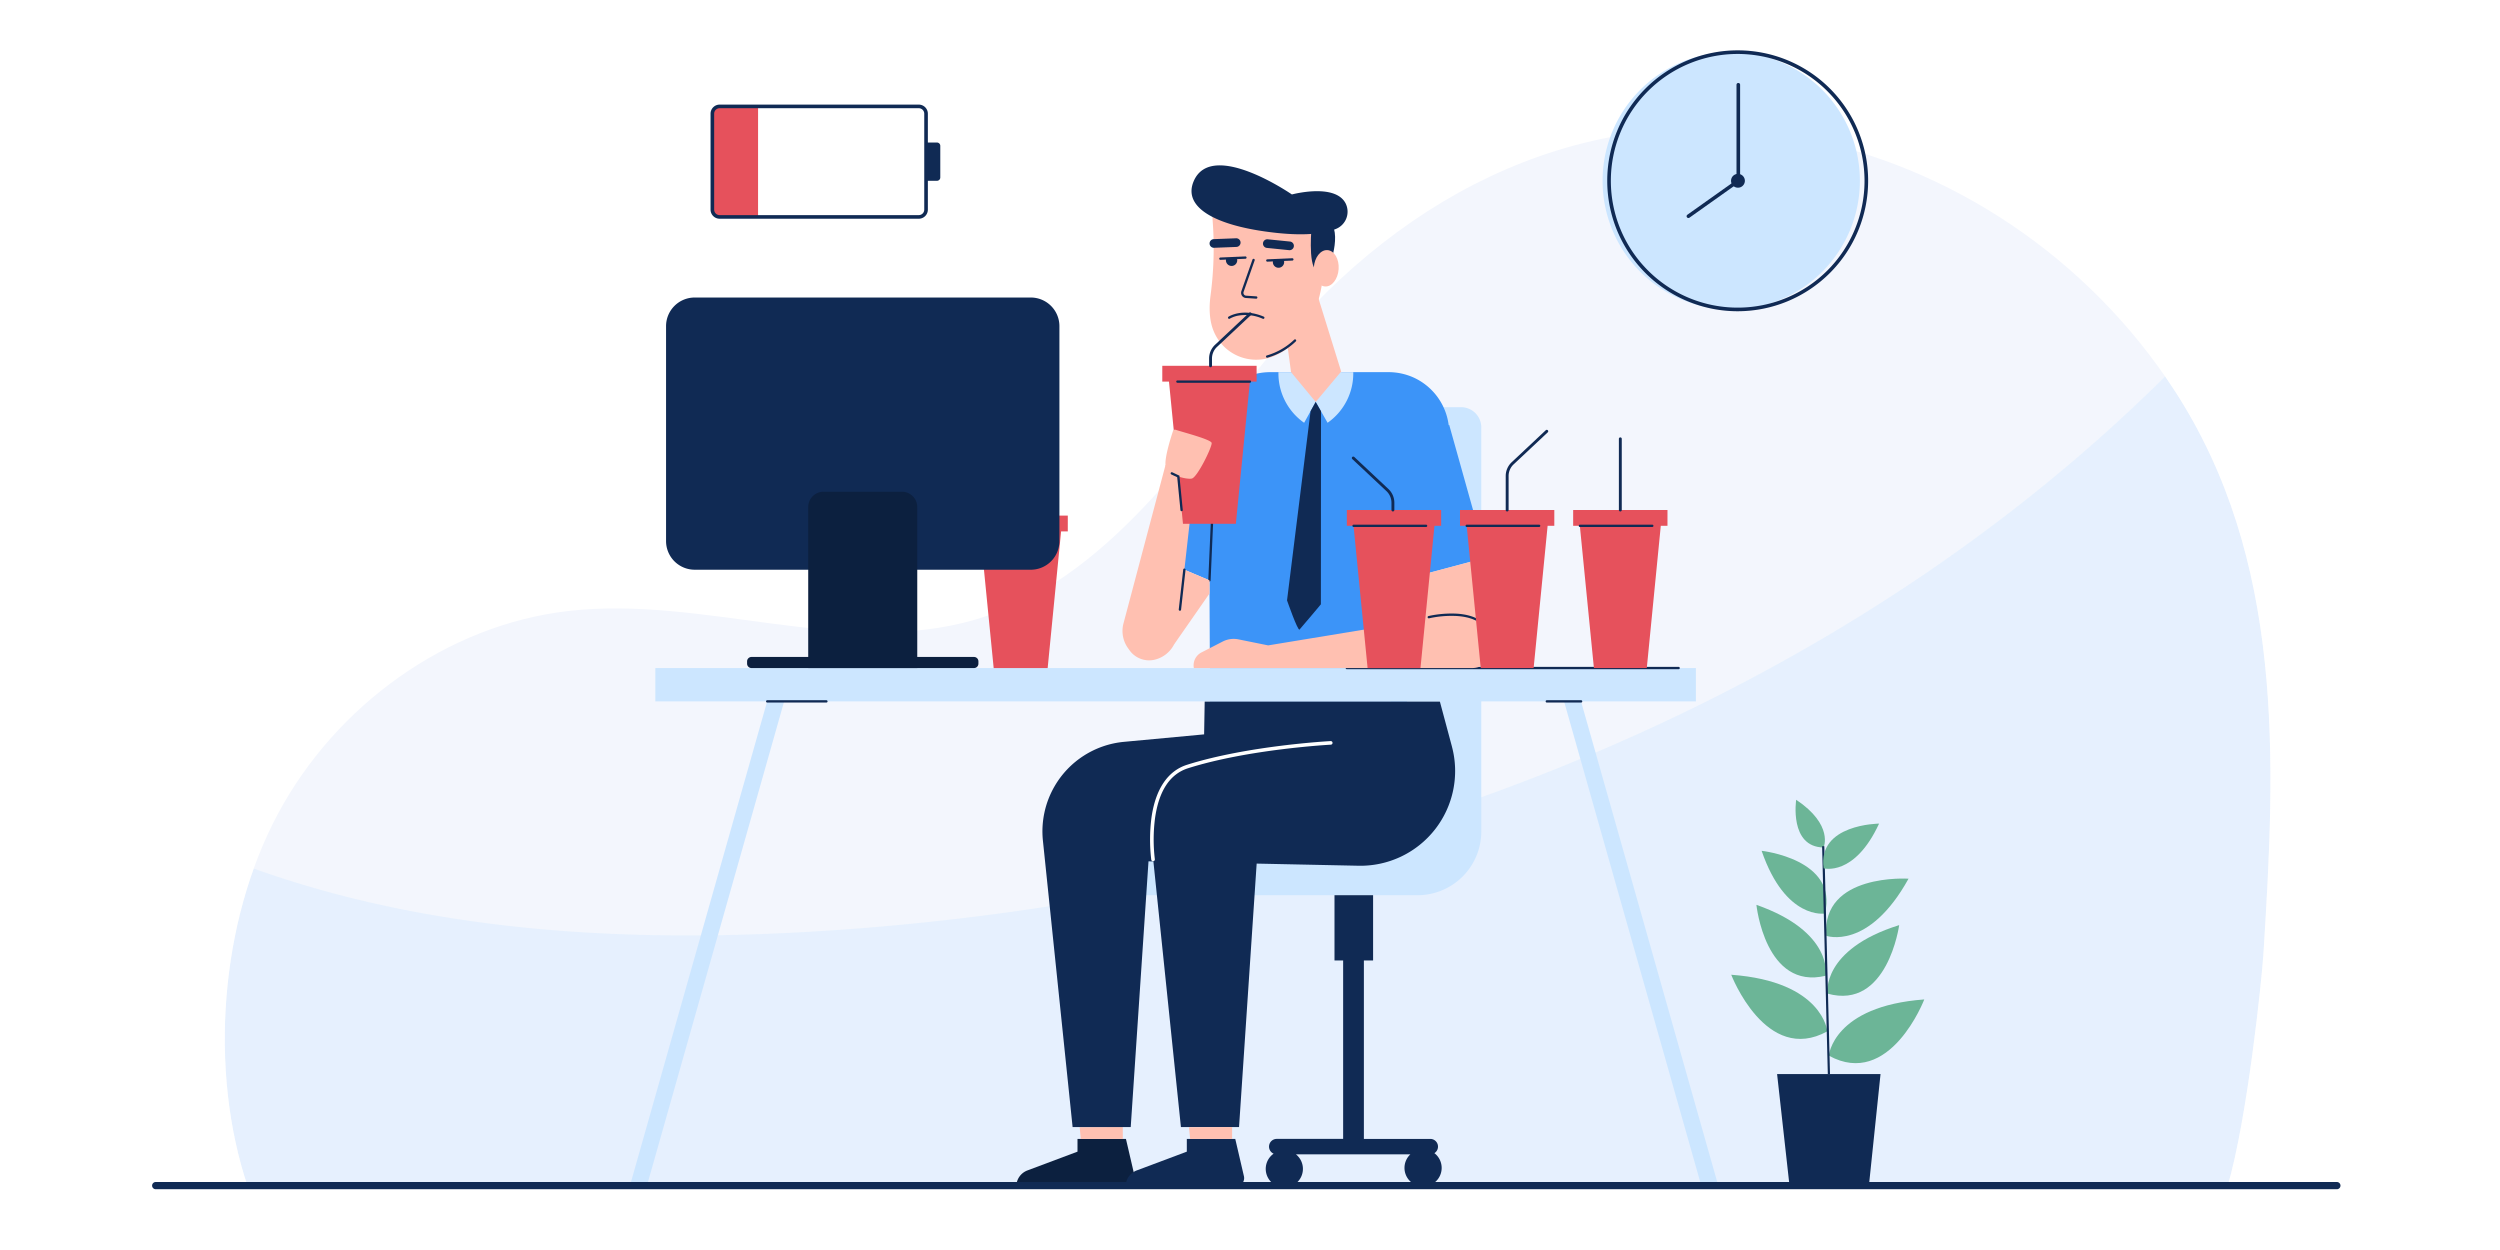 <?xml version="1.0" encoding="UTF-8"?>
<svg xmlns="http://www.w3.org/2000/svg" xmlns:xlink="http://www.w3.org/1999/xlink" width="800" height="400" viewBox="0 0 800 400">
  <rect x="0" y="0" width="800" height="400" fill="#333333" stroke="none"/>
  <defs>
    <clipPath id="a">
      <rect width="702.651" height="383.89" fill="none"></rect>
    </clipPath>
    <clipPath id="c">
      <path d="M443.252,185.406c-26.673,32.235-53.585,74.477-96.069,86.843-23.593,6.867-48.121,3.536-72.79.2-19.168-2.589-38.42-5.177-57.386-2.982-39.016,4.516-74.356,30.274-92.887,64.9s-22.182,82.113-9.647,119.335c0,0,633.488.01,633.491,0,6.374-21.557,11.009-66.426,11.522-74.566,3.918-62.151,6.813-126.25-28.693-180.614-27.3-41.793-71.3-71.785-120.485-80.732a168.336,168.336,0,0,0-30.158-2.767c-54.259,0-101.345,27.407-136.9,70.374" transform="translate(-107.115 -115.032)" fill="none"></path>
    </clipPath>
    <clipPath id="d">
      <rect width="697.975" height="295.078" fill="none"></rect>
    </clipPath>
    <clipPath id="g">
      <rect width="800" height="400"></rect>
    </clipPath>
  </defs>
  <g id="f" clip-path="url(#g)">
    <rect width="800" height="400" fill="#fff"></rect>
    <g transform="translate(48.675 16.11)">
      <g clip-path="url(#a)">
        <g transform="translate(0 0)">
          <g clip-path="url(#a)">
            <path d="M114.474,453.711s633.488.01,633.491,0c6.375-21.556,11.009-66.426,11.522-74.566,3.918-62.151,6.814-126.25-28.693-180.614-27.3-41.793-71.3-71.785-120.485-80.732-66.982-12.184-125.065,16.859-167.057,67.607-26.674,32.235-53.586,74.477-96.069,86.842-41.925,12.2-86.8-7.8-130.176-2.777-39.016,4.516-74.356,30.274-92.887,64.9s-22.182,82.113-9.647,119.335" transform="translate(-83.858 -90.057)" fill="#f3f6fd"></path>
          </g>
        </g>
        <g transform="translate(23.257 24.976)">
          <g clip-path="url(#c)">
            <g transform="translate(-18.581 63.837)" opacity="0.34">
              <g transform="translate(0)">
                <g clip-path="url(#d)">
                  <path d="M23.241,571.283c66.61,31.334,142.867,35.61,216.28,30.193,162.388-11.982,325.943-72.9,436.512-192.431,36.389,44.923,42.783,105.462,43.406,163.271A1199.727,1199.727,0,0,1,713.6,704.124H22.591c-.038-10.223-1.014-22.171-1.052-32.394-.123-33.032,1.825-67.414,1.7-100.446" transform="translate(-21.533 -409.046)" fill="#cce6ff"></path>
                </g>
              </g>
            </g>
          </g>
        </g>
        <g transform="translate(0 0)">
          <g clip-path="url(#a)">
            <path d="M1503.275,525.911H1518.3a6.488,6.488,0,0,1,6.488,6.488V661.676a20.406,20.406,0,0,1-20.406,20.406H1413.6a9.237,9.237,0,0,1-9.237-9.237v-4.436a9.237,9.237,0,0,1,9.237-9.237h81.9l1.287-126.837a6.488,6.488,0,0,1,6.488-6.422" transform="translate(-1099.449 -411.726)" fill="#cce6ff"></path>
            <path d="M1695.271,1327.746a2.471,2.471,0,0,0-1.315-4.564h-21.245v-57.1h2.948V1245.2h-12.354v20.879h2.766v57.1h-21.245a2.472,2.472,0,0,0-1,4.731,5.95,5.95,0,1,0,7.138.214h36.619a5.949,5.949,0,1,0,7.691-.381" transform="translate(-1284.943 -974.843)" fill="#102a54"></path>
            <path d="M1240.749,685.748h-30.185V690.8h2.141l4.5,45.511h16.923l4.477-45.511h2.141Z" transform="translate(-947.728 -536.859)" fill="#e6515c"></path>
            <path d="M1242.274,708.06h-23.2a.375.375,0,0,1,0-.75h23.2a.375.375,0,0,1,0,.75" transform="translate(-954.099 -553.74)" fill="#102a54"></path>
            <path d="M1278.411,602.392a.462.462,0,0,1-.462-.462V579.146a.462.462,0,1,1,.924,0V601.93a.462.462,0,0,1-.462.462" transform="translate(-1000.482 -453.041)" fill="#102a54"></path>
            <path d="M1584.375,491.165l-.164.111a19.417,19.417,0,0,0-11.63-15.443,19.619,19.619,0,0,0-7.661-1.547h-37.8a19.685,19.685,0,0,0-19.194,15.337l-14.33,45.334,14.062,5.951h0l.181,38.738h63.035l6.573-41.008,18.818-5.041Z" transform="translate(-1169.306 -371.31)" fill="#3c94f8"></path>
            <path d="M1557.007,662.133h-.016a.374.374,0,0,1-.358-.391l1.425-32.731a.375.375,0,1,1,.749.033l-1.425,32.731a.375.375,0,0,1-.374.358" transform="translate(-1218.658 -492.16)" fill="#102a54"></path>
            <path d="M1676.5,385.031h0a7.96,7.96,0,0,0,5.839-10.122l-8.241-26.549-10.973,2.493,3.723,27.485a7.96,7.96,0,0,0,9.652,6.694" transform="translate(-1302.026 -272.724)" fill="#ffc0b1"></path>
            <path d="M1595.047,246.873l-35.515-2.4.147,2.223a115.359,115.359,0,0,1-.713,23.039c-.492,3.652-.525,8.039,1.067,11.7a14.684,14.684,0,0,0,18.583,8.06c7.371-2.806,19.131-12.364,16.43-42.619" transform="translate(-1220.252 -191.393)" fill="#ffc0b1"></path>
            <path d="M1609.836,320.059h-.026l-3.28-.222a1.651,1.651,0,0,1-1.446-2.194l3.54-10.08a.375.375,0,1,1,.707.248l-3.54,10.08a.9.9,0,0,0,.79,1.2l3.28.222a.375.375,0,0,1-.025.749" transform="translate(-1256.516 -240.588)" fill="#102a54"></path>
            <path d="M1642.074,431.859a.375.375,0,0,1-.092-.738,21.015,21.015,0,0,0,8.73-5.023.375.375,0,1,1,.537.523,21.387,21.387,0,0,1-9.083,5.227.377.377,0,0,1-.092.012" transform="translate(-1285.256 -333.495)" fill="#102a54"></path>
            <path d="M1581.309,181.826a5.952,5.952,0,0,1-3.223,8.08c-3.189,1.271-8.952,2.332-19.113,1.223-19.494-2.126-29.972-8.178-26.312-16.588,5.82-13.371,31.4,4.307,31.4,4.307s13.967-3.764,17.251,2.978" transform="translate(-1199.327 -132.73)" fill="#102a54"></path>
            <path d="M1708.052,246.041s-1.355,12.462,1.494,14.632,4.092-1.549,4.092-1.549,5.089-12.5-1.521-15.784c-4.05-2.014-4.064,2.7-4.064,2.7" transform="translate(-1336.95 -190.113)" fill="#102a54"></path>
            <path d="M1712.111,299.945c-.217,3.213,1.384,5.938,3.576,6.086s4.146-2.336,4.363-5.55-1.384-5.938-3.576-6.086-4.145,2.337-4.363,5.55" transform="translate(-1340.364 -230.471)" fill="#ffc0b1"></path>
            <path d="M1559.925,280.028a1.386,1.386,0,0,1-.053-2.771l7.145-.276a1.386,1.386,0,0,1,.107,2.77l-7.145.276h-.054" transform="translate(-1220.151 -216.842)" fill="#102a54"></path>
            <path d="M1645.76,281.947c-.046,0-.094,0-.141-.007l-7.114-.718a1.386,1.386,0,0,1,.279-2.758l7.114.718a1.386,1.386,0,0,1-.138,2.765" transform="translate(-1281.779 -217.998)" fill="#102a54"></path>
            <path d="M1582.708,307.092a1.807,1.807,0,1,0,3.478-.074Z" transform="translate(-1239.027 -240.358)" fill="#102a54"></path>
            <path d="M1573.123,304.827a.375.375,0,0,1-.016-.749l8.015-.349a.375.375,0,0,1,.033.749l-8.015.348h-.016" transform="translate(-1231.275 -237.784)" fill="#102a54"></path>
            <path d="M1651.878,309.765a1.807,1.807,0,1,0,3.478-.074Z" transform="translate(-1293.179 -242.451)" fill="#102a54"></path>
            <path d="M1642.292,307.5a.375.375,0,0,1-.016-.749l8.015-.349a.375.375,0,0,1,.032.749l-8.015.348h-.017" transform="translate(-1285.426 -239.876)" fill="#102a54"></path>
            <path d="M1596.925,388.553a.371.371,0,0,1-.145-.03,13.529,13.529,0,0,0-7.706-1.037,8.55,8.55,0,0,0-2.877,1.005.375.375,0,0,1-.41-.627c.182-.119,4.53-2.884,11.284-.032a.375.375,0,0,1-.146.72" transform="translate(-1241.35 -302.62)" fill="#102a54"></path>
            <path d="M1664.063,474.287l7.885,9.53-3.7,6.676a19.289,19.289,0,0,1-8.218-16.207Z" transform="translate(-1299.602 -371.31)" fill="#cce6ff"></path>
            <path d="M1722.937,474.287l-7.994,9.53,3.807,6.676a19.289,19.289,0,0,0,8.218-16.207Z" transform="translate(-1342.597 -371.31)" fill="#cce6ff"></path>
            <path d="M1680.229,521.141l-7.533,60.545s3.465,9.947,4,9.339c2.125-2.431,6.833-8.083,6.833-8.083l.04-61.785-1.71-2.975Z" transform="translate(-1309.522 -405.675)" fill="#102a54"></path>
            <path d="M1308.747,1604.368h-15.5v4.08l-16.019,6.007a5.5,5.5,0,0,0-3.566,5.146h35.249a2.683,2.683,0,0,0,2.613-3.29Z" transform="translate(-997.122 -1256.029)" fill="#0c203f"></path>
            <path d="M1380.858,1586.876v3.8H1367.43l-.378-3.744Z" transform="translate(-1070.239 -1242.335)" fill="#ffc0b1"></path>
            <path d="M1443.242,973.974l-3.868-14.427H1364.13l-.184,10.551-25.627,2.39a28.784,28.784,0,0,0-22.231,14.228h0a28.782,28.782,0,0,0-3.726,17.4l9.5,91.638h18.6l5.688-85.026,1.566.033,8.807,84.993h18.6l5.639-84.3,32.551.685a30.32,30.32,0,0,0,29.924-38.166" transform="translate(-1027.304 -751.211)" fill="#102a54"></path>
            <path d="M1471.776,1056.516a.578.578,0,0,1-.571-.5,54.719,54.719,0,0,1,.044-13.3c1.257-9.21,5.2-15.117,11.41-17.08,19.5-6.166,45.7-7.569,45.966-7.583a.578.578,0,0,1,.059,1.154c-.261.013-26.324,1.41-45.677,7.531-5.828,1.843-9.4,7.264-10.61,16.111a53.48,53.48,0,0,0-.048,13,.577.577,0,0,1-.491.653.533.533,0,0,1-.082.006" transform="translate(-1151.477 -797.019)" fill="#fff"></path>
            <path d="M1008.333,921.073h36.754V910.4H712.11v10.67h35.781l-43.984,155.236h5.437l43.984-155.236H1002.9l43.984,155.236h5.437Z" transform="translate(-551.076 -712.737)" fill="#cce6ff"></path>
            <path d="M924.069,958.572H905.136a.375.375,0,0,1,0-.749h18.933a.375.375,0,1,1,0,.749" transform="translate(-708.32 -749.861)" fill="#102a54"></path>
            <path d="M2065.13,958.572h-10.966a.375.375,0,0,1,0-.749h10.966a.375.375,0,1,1,0,.749" transform="translate(-1607.873 -749.861)" fill="#102a54"></path>
            <path d="M1865.658,909.427H1759.487a.375.375,0,1,1,0-.75h106.172a.375.375,0,1,1,0,.75" transform="translate(-1377.176 -711.386)" fill="#102a54"></path>
            <path d="M1506.254,789.38l11.332-16.275-.02-4.217-8.022-3.4Z" transform="translate(-1179.218 -599.29)" fill="#ffc0b1"></path>
            <path d="M1443.959,605.871l-13.541,51.043a9.47,9.47,0,0,0,1.533,7.543l.485.681a7.7,7.7,0,0,0,8.176,3,9.469,9.469,0,0,0,7.075-8.123l6.23-55.61Z" transform="translate(-1119.672 -473.174)" fill="#ffc0b1"></path>
            <path d="M1488.845,464.944h30.185V470h-2.142l-4.5,45.511h-16.923L1490.986,470h-2.141Z" transform="translate(-1165.589 -363.996)" fill="#e6515c"></path>
            <path d="M1533.012,487.256h-23.2a.375.375,0,1,1,0-.75h23.2a.375.375,0,1,1,0,.75" transform="translate(-1181.712 -380.877)" fill="#102a54"></path>
            <path d="M1558.3,403.748a.462.462,0,0,1-.462-.462v-2.339a6.036,6.036,0,0,1,1.9-4.385l10.922-10.251a.462.462,0,0,1,.633.674l-10.923,10.251a5.108,5.108,0,0,0-1.607,3.711v2.339a.462.462,0,0,1-.462.462" transform="translate(-1219.602 -302.337)" fill="#102a54"></path>
            <path d="M1513.476,777.271l-.042,0a.375.375,0,0,1-.331-.414l1.429-12.755a.375.375,0,1,1,.745.083l-1.429,12.755a.375.375,0,0,1-.372.333" transform="translate(-1184.578 -597.938)" fill="#102a54"></path>
            <path d="M1495.908,559.505a.665.665,0,0,1,.851-.42c1.941.675,11.439,3.1,11.534,4.232.114,1.369-4.609,11-6.359,11.377s-8.123-1.162-8.415-4.328c-.243-2.636,1.724-8.852,2.39-10.86" transform="translate(-1169.231 -437.668)" fill="#ffc0b1"></path>
            <path d="M1504.706,634.258a.375.375,0,0,1-.373-.338l-1.036-10.535-1.874-.884a.375.375,0,1,1,.32-.678l2.259,1.065,1.078,10.958a.375.375,0,0,1-.336.41l-.037,0" transform="translate(-1175.267 -486.786)" fill="#102a54"></path>
            <path d="M1469.861,1604.368h-15.5v4.08l-16.02,6.007a5.5,5.5,0,0,0-3.566,5.146h35.249a2.683,2.683,0,0,0,2.613-3.29Z" transform="translate(-1123.255 -1256.029)" fill="#102a54"></path>
            <path d="M1541.972,1586.876v3.8h-13.429l-.378-3.744Z" transform="translate(-1196.372 -1242.335)" fill="#ffc0b1"></path>
            <path d="M1630.692,775.947l-3.874-26.215-23.315,6.245,4.334,13.316-48.992,8.071-9.5-1.926a7.721,7.721,0,0,0-5.059.7l-6.783,3.481a4.639,4.639,0,0,0-2.438,5h89.117a6.313,6.313,0,0,0,5.959-4.23,9.853,9.853,0,0,0,.477-4.434Z" transform="translate(-1201.707 -586.951)" fill="#ffc0b1"></path>
            <path d="M1900.293,838.116a.375.375,0,0,1-.363-.282c-1.094-4.277-4.675-6.643-10.645-7.031a33.428,33.428,0,0,0-8.842.735.375.375,0,1,1-.177-.728,34.378,34.378,0,0,1,9.052-.756c6.25.4,10.172,3.028,11.338,7.594a.375.375,0,0,1-.363.467" transform="translate(-1471.8 -649.792)" fill="#102a54"></path>
            <path d="M2124.592,677.5h-30.185v5.056h2.141l4.5,45.511h16.923l4.477-45.511h2.141Z" transform="translate(-1639.672 -530.401)" fill="#e6515c"></path>
            <path d="M2126.116,699.811h-23.2a.375.375,0,0,1,0-.749h23.2a.375.375,0,0,1,0,.749" transform="translate(-1646.042 -547.282)" fill="#102a54"></path>
            <path d="M2162.254,594.143a.462.462,0,0,1-.462-.462V570.9a.462.462,0,0,1,.924,0v22.784a.462.462,0,0,1-.462.462" transform="translate(-1692.426 -446.583)" fill="#102a54"></path>
            <path d="M1957.808,677.5h-30.185v5.056h2.141l4.5,45.511h16.923l4.477-45.511h2.14Z" transform="translate(-1509.1 -530.401)" fill="#e6515c"></path>
            <path d="M1959.332,699.811h-23.2a.375.375,0,0,1,0-.749h23.2a.375.375,0,0,1,0,.749" transform="translate(-1515.47 -547.282)" fill="#102a54"></path>
            <path d="M1995.469,585.443a.462.462,0,0,1-.462-.462v-10.9a6.037,6.037,0,0,1,1.9-4.385l10.923-10.251a.462.462,0,1,1,.632.674l-10.923,10.251a5.108,5.108,0,0,0-1.606,3.711v10.9a.462.462,0,0,1-.462.462" transform="translate(-1561.854 -437.883)" fill="#102a54"></path>
            <path d="M1791.024,677.5h-30.185v5.056h2.142l4.5,45.511h16.923l4.477-45.511h2.141Z" transform="translate(-1378.527 -530.401)" fill="#e6515c"></path>
            <path d="M1792.549,699.811h-23.2a.375.375,0,0,1,0-.749h23.2a.375.375,0,1,1,0,.749" transform="translate(-1384.899 -547.282)" fill="#102a54"></path>
            <path d="M1781.373,616.3a.462.462,0,0,1-.462-.462V613.5a5.108,5.108,0,0,0-1.607-3.711l-10.922-10.251a.462.462,0,1,1,.632-.674l10.923,10.251a6.037,6.037,0,0,1,1.9,4.385v2.339a.462.462,0,0,1-.462.462" transform="translate(-1384.318 -468.743)" fill="#102a54"></path>
            <path d="M874.186,451.4H766.649a9.169,9.169,0,0,1-9.17-9.17V373.466a9.169,9.169,0,0,1,9.17-9.17H874.186a9.169,9.169,0,0,1,9.169,9.17v68.768a9.169,9.169,0,0,1-9.169,9.17" transform="translate(-593.016 -285.2)" fill="#102a54"></path>
            <path d="M1001.893,706.935H967V655.426a4.919,4.919,0,0,1,4.92-4.919h25.056a4.919,4.919,0,0,1,4.919,4.919Z" transform="translate(-757.045 -509.27)" fill="#0c203f"></path>
            <path d="M949.5,897.6h-71.2a1.413,1.413,0,0,1-1.413-1.413v-.725a1.413,1.413,0,0,1,1.413-1.413h71.2a1.413,1.413,0,0,1,1.413,1.413v.725A1.413,1.413,0,0,1,949.5,897.6" transform="translate(-686.494 -699.932)" fill="#0c203f"></path>
            <path d="M699.123,1670.2H1.155a1.155,1.155,0,1,1,0-2.31H699.123a1.155,1.155,0,1,1,0,2.31" transform="translate(0 -1305.756)" fill="#102a54"></path>
            <path d="M840.347,117.991H828.9a3.172,3.172,0,0,1-3.172-3.173V85.795a3.173,3.173,0,0,1,3.172-3.173h11.451Z" transform="translate(-646.443 -64.683)" fill="#e6515c"></path>
            <path d="M889.69,116.486H825.974a2.915,2.915,0,0,1-2.911-2.911v-30.7a2.915,2.915,0,0,1,2.911-2.911H889.69a2.915,2.915,0,0,1,2.912,2.911v30.7a2.915,2.915,0,0,1-2.912,2.911M825.974,81.117a1.758,1.758,0,0,0-1.756,1.756v30.7a1.758,1.758,0,0,0,1.756,1.756H889.69a1.758,1.758,0,0,0,1.756-1.756v-30.7a1.758,1.758,0,0,0-1.756-1.756Z" transform="translate(-644.361 -62.601)" fill="#102a54"></path>
            <path d="M1144.176,148.122h-3.5V135.88h3.5a1.058,1.058,0,0,1,1.058,1.058v10.126a1.058,1.058,0,0,1-1.058,1.058" transform="translate(-893.017 -106.378)" fill="#102a54"></path>
            <path d="M2424.353,1544.676h-25.38l-3.987-35.827h33.1Z" transform="translate(-1874.99 -1181.249)" fill="#102a54"></path>
            <path d="M2471.223,1416.81s1.359-15.844,30.542-17.985c0,0-11.017,28.742-30.542,17.985" transform="translate(-1934.674 -1095.114)" fill="#6cb597"></path>
            <path d="M2469.054,1311.182s-2.052-14.09,22.954-21.919c0,0-3.734,27.309-22.954,21.919" transform="translate(-1932.944 -1009.34)" fill="#6cb597"></path>
            <path d="M2386.708,1282.084s2.528-14.013-22.2-22.684c0,0,2.807,27.42,22.2,22.684" transform="translate(-1851.13 -985.96)" fill="#6cb597"></path>
            <path d="M2431.164,1119.791s3.305-7.181-8.78-15.276c0,0-2.3,15.128,8.78,15.276" transform="translate(-1896.284 -864.704)" fill="#6cb597"></path>
            <path d="M2467.137,1238.974s13.531,4.889,26.351-18.273c0,0-27.787-1.843-26.351,18.273" transform="translate(-1931.433 -955.629)" fill="#6cb597"></path>
            <path d="M2392.434,1199.834s-12.6,2.194-20.257-20.066c0,0,24.618,2.672,20.257,20.066" transform="translate(-1857.133 -923.618)" fill="#6cb597"></path>
            <path d="M2358.133,1380.538s-1.368-15.952-30.75-18.109c0,0,11.093,28.939,30.75,18.109" transform="translate(-1822.064 -1066.62)" fill="#6cb597"></path>
            <rect width="0.703" height="72.942" transform="matrix(1, -0.025, 0.025, 1, 534.4, 254.688)" fill="#102a54"></rect>
            <path d="M2463.093,1153.979s9.837,2.766,17.726-14.3c0,0-19.78.126-17.726,14.3" transform="translate(-1928.191 -892.231)" fill="#6cb597"></path>
            <path d="M2220.111,43.826a41.167,41.167,0,1,1-41.167-41.167,41.167,41.167,0,0,1,41.167,41.167" transform="translate(-1673.626 -2.081)" fill="#cce6ff"></path>
            <path d="M2186.381,83.488a41.744,41.744,0,1,1,41.744-41.744,41.792,41.792,0,0,1-41.744,41.744m0-82.334a40.589,40.589,0,1,0,40.589,40.589,40.635,40.635,0,0,0-40.589-40.589" transform="translate(-1678.995 0.001)" fill="#102a54"></path>
            <path d="M2262.193,91.3a.577.577,0,0,1-.335-1.048l15.724-11.163V48.661a.578.578,0,0,1,1.156,0V79.686l-16.211,11.508a.576.576,0,0,1-.334.107" transform="translate(-1770.575 -37.643)" fill="#102a54"></path>
            <path d="M2331.533,184.287a2.212,2.212,0,1,1-2.212-2.212,2.212,2.212,0,0,1,2.212,2.212" transform="translate(-1821.85 -142.543)" fill="#102a54"></path>
          </g>
        </g>
      </g>
    </g>
  </g>
</svg>
